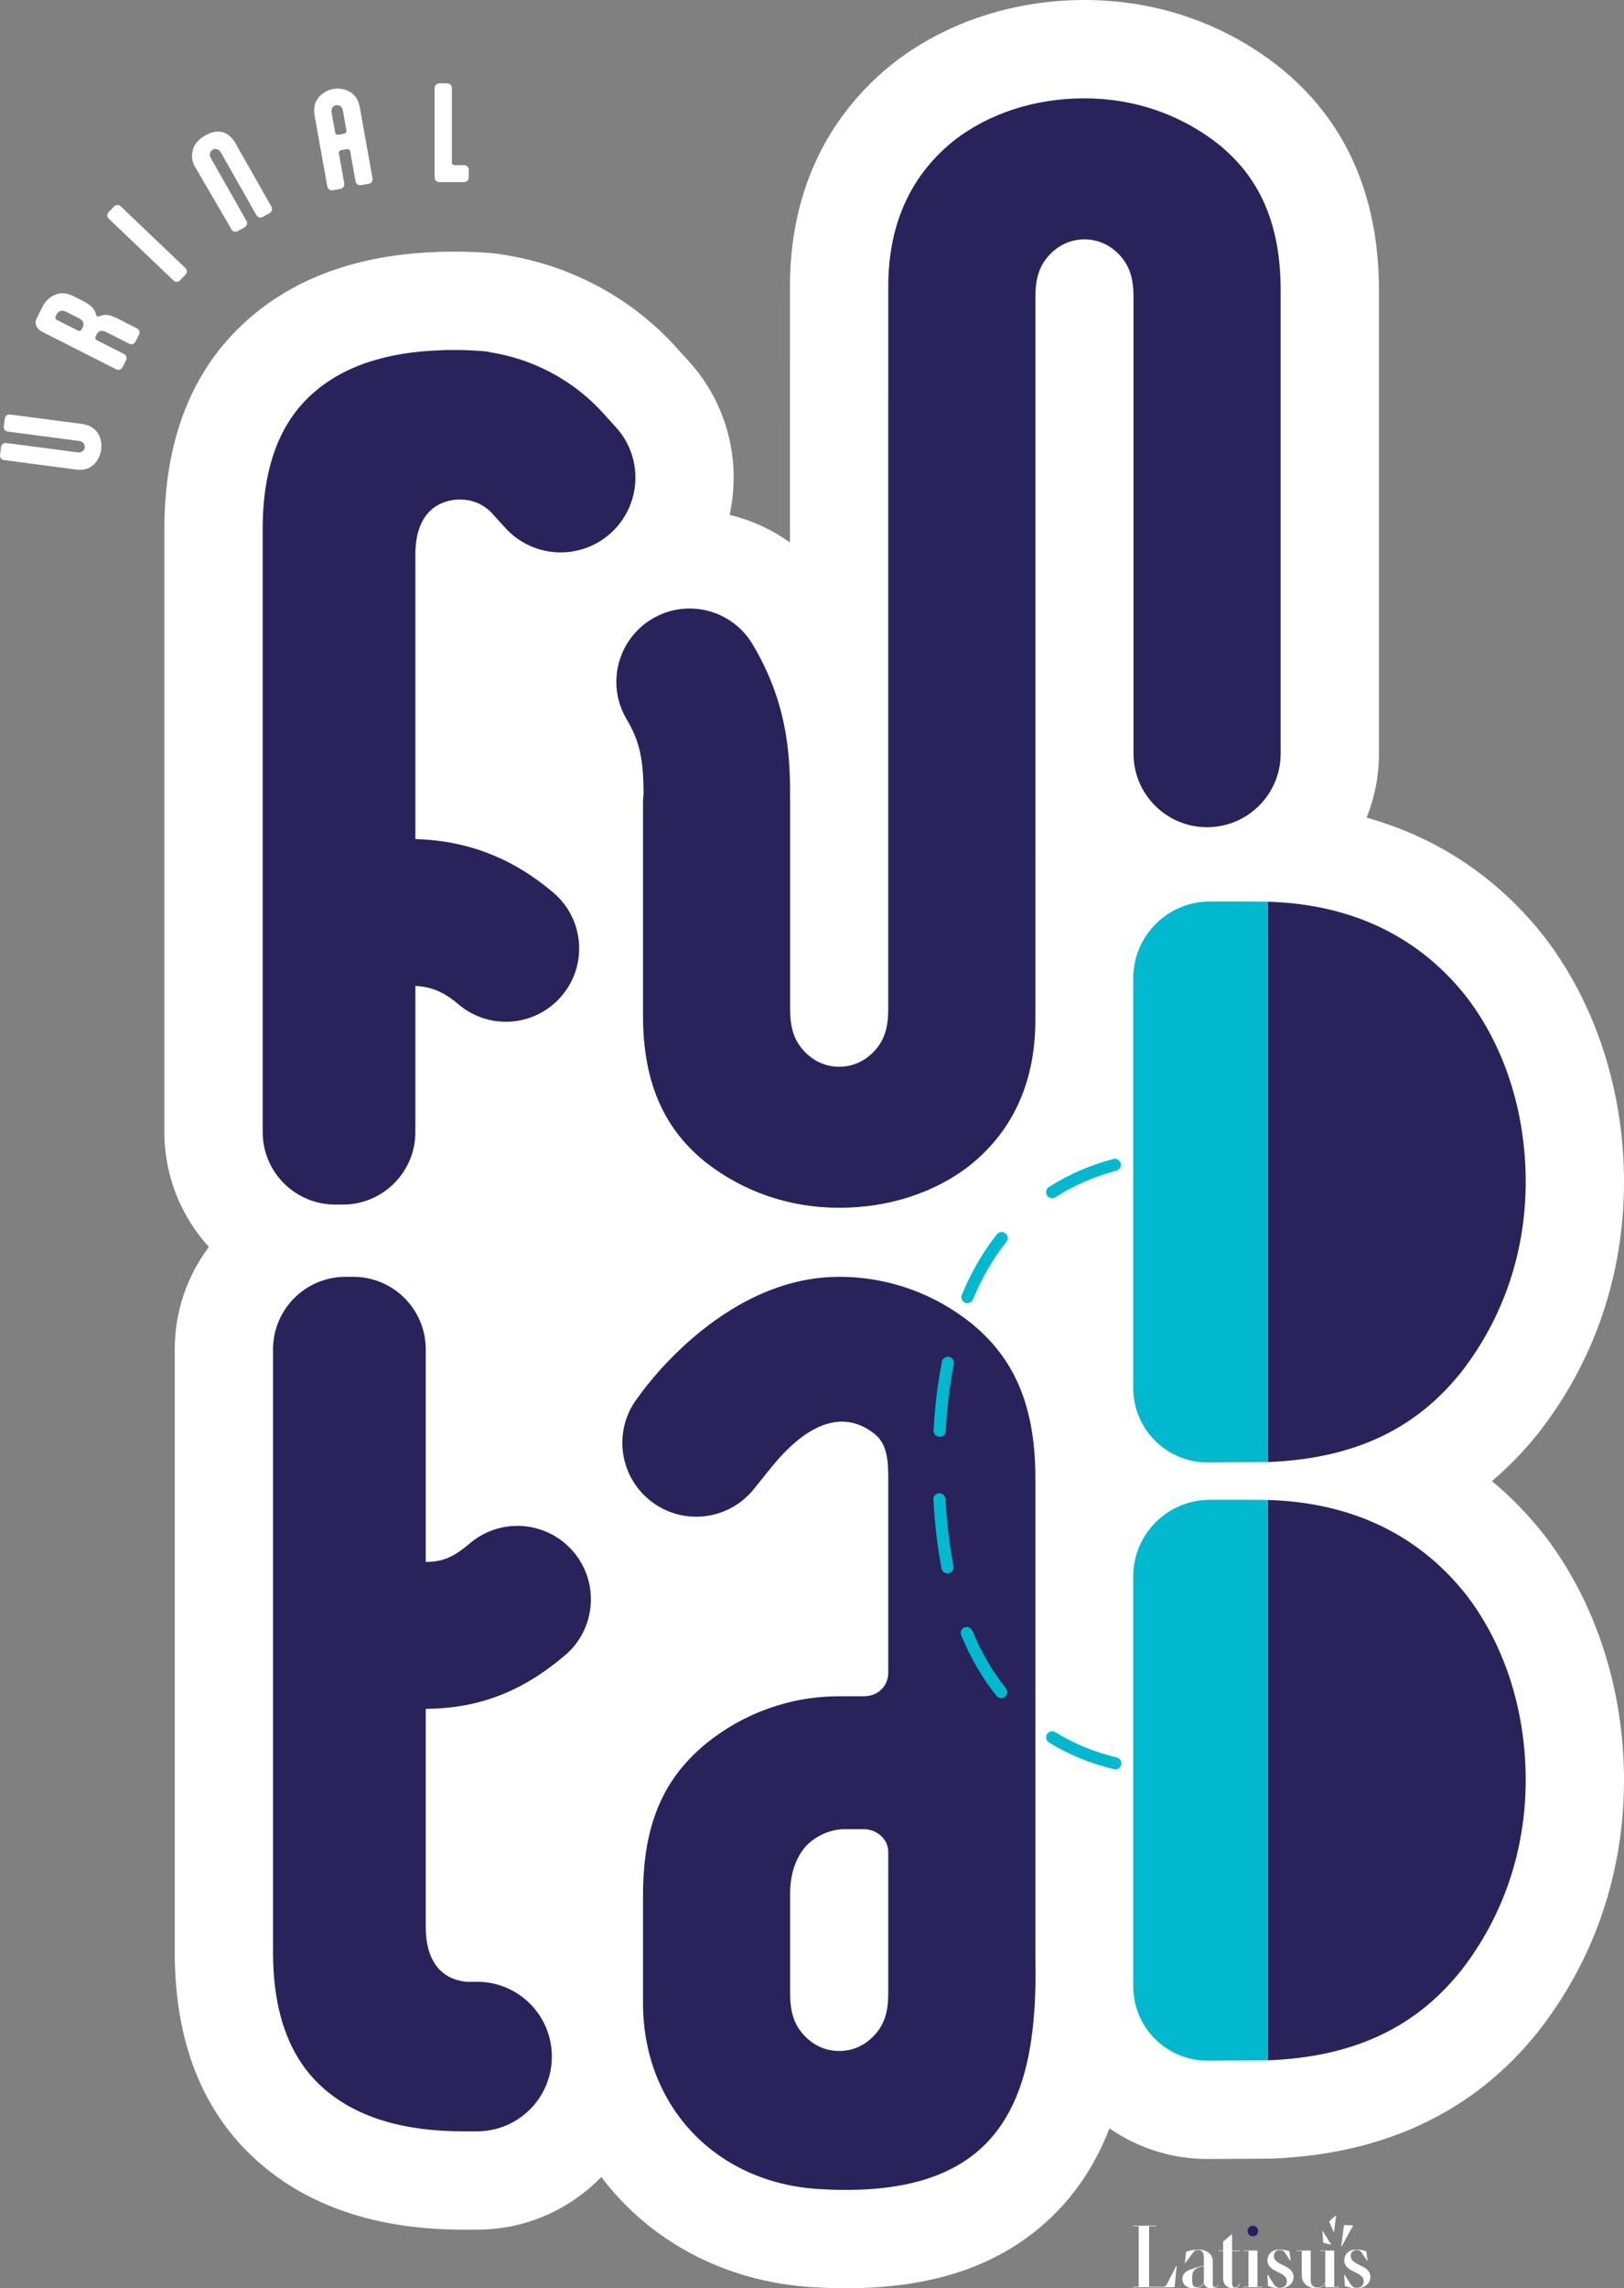 <?xml version="1.0" encoding="UTF-8"?>
<svg width="98px" height="138px" viewBox="0 0 98 138" version="1.1" xmlns="http://www.w3.org/2000/svg" xmlns:xlink="http://www.w3.org/1999/xlink">
    <rect x="0" y="0" width="98" height="138" fill="#808080" stroke="none"/>
    <title>Group</title>
    <g id="Symbols" stroke="none" stroke-width="1" fill="none" fill-rule="evenodd">
        <g id="Footer" transform="translate(-172, -35)">
            <g id="Group" transform="translate(172, 35)">
                <path d="M93.22,92.613 C92.256,91.379 91.19,90.281 90.029,89.321 C91.042,88.467 91.977,87.502 92.835,86.423 L92.874,86.374 C96.228,82.063 98,76.844 98,71.281 C98,65.838 96.321,60.625 93.272,56.601 L93.22,56.534 C90.43,52.96 86.774,50.517 82.467,49.31 C82.948,48.117 83.213,46.814 83.213,45.45 L83.213,17.519 C83.213,11.747 81.173,7.198 77.149,4 L77.1,3.961 C73.767,1.37 69.735,0 65.442,0 C61.245,0 57.214,1.303 54.09,3.669 L54.022,3.721 C49.866,6.964 47.67,11.65 47.67,17.272 L47.668,32.714 C46.625,31.963 45.438,31.409 44.154,31.084 C44.112,31.073 44.07,31.063 44.028,31.053 C44.73,27.854 43.923,24.372 41.554,21.772 L40.638,20.766 L40.458,20.573 C37.884,17.887 34.458,16.07 30.781,15.433 C30,15.261 29.163,15.217 28.159,15.184 L28.091,15.182 C27.998,15.179 27.905,15.177 27.812,15.177 L27.014,15.177 C26.813,15.177 26.608,15.184 26.391,15.197 C21.634,15.355 17.757,16.753 14.874,19.347 C11.586,22.294 9.919,26.522 9.919,31.914 L9.919,68.272 C9.919,70.938 10.937,73.37 12.605,75.202 C11.312,76.924 10.545,79.062 10.545,81.376 L10.545,117.734 C10.545,123.125 12.212,127.353 15.492,130.293 C18.57,133.062 22.76,134.466 27.945,134.466 L28.788,134.466 C31.726,134.466 34.385,133.247 36.285,131.288 C39.159,135.096 43.646,137.587 48.965,137.93 C49.69,137.976 50.394,138 51.077,138 C56.382,138 60.441,136.59 63.442,133.715 C65.085,132.141 66.2,130.293 66.95,128.357 C68.631,129.521 70.671,130.204 72.867,130.204 L76.54,130.184 L76.737,130.18 C83.579,129.915 88.995,127.332 92.835,122.503 L92.874,122.453 C96.228,118.142 98,112.924 98,107.361 C98,101.918 96.321,96.705 93.272,92.681 L93.22,92.613 Z" id="Fill-574" fill="#FFFFFF"></path>
                <path d="M81.509,136.046 C81.509,135.831 81.662,135.689 81.861,135.689 C82.03,135.689 82.119,135.757 82.203,135.894 L82.203,135.894 L82.492,136.335 L82.523,136.335 L82.45,135.773 C82.384,135.747 82.299,135.722 82.206,135.702 C82.205,135.702 82.204,135.701 82.203,135.701 C82.198,135.7 82.192,135.699 82.187,135.698 C82.138,135.688 82.088,135.679 82.036,135.673 L82.036,135.673 C81.976,135.667 81.916,135.663 81.856,135.663 C81.325,135.663 81.121,136.025 81.121,136.309 C81.121,137.075 82.292,136.96 82.292,137.585 C82.292,137.795 82.15,137.974 81.882,137.974 C81.688,137.974 81.588,137.89 81.515,137.774 C81.514,137.774 81.514,137.774 81.514,137.774 L81.141,137.18 L81.115,137.18 L81.157,137.863 C81.265,137.903 81.379,137.936 81.491,137.959 C81.492,137.96 81.493,137.961 81.495,137.961 C81.5,137.962 81.505,137.963 81.511,137.964 C81.556,137.973 81.602,137.98 81.646,137.985 L81.646,137.985 C81.719,137.994 81.793,138 81.867,138 C82.334,138 82.696,137.727 82.696,137.328 C82.696,136.556 81.509,136.661 81.509,136.046" id="Fill-576" fill="#FFFFFF"></path>
                <path d="M80.506,134.598 L80.601,133.819 C80.614,133.715 80.632,133.6 80.632,133.6 C80.474,133.713 80.318,133.86 80.21,133.981 L80.483,134.611 L80.506,134.598 Z" id="Fill-578" fill="#FFFFFF"></path>
                <path d="M74.513,137.953 C74.371,137.953 74.35,137.821 74.35,137.611 L74.35,135.757 L74.813,135.757 L74.813,135.726 L74.35,135.726 L74.35,134.749 L74.324,134.749 L73.809,135.185 L73.809,135.726 L73.541,135.726 L73.541,135.757 L73.809,135.757 L73.809,137.412 C73.809,137.732 74.009,138 74.439,138 C74.681,138 74.786,137.858 74.828,137.711 L74.802,137.701 C74.76,137.842 74.66,137.953 74.513,137.953" id="Fill-580" fill="#FFFFFF"></path>
                <path d="M75.921,134.549 C75.921,134.371 75.784,134.229 75.606,134.229 C75.427,134.229 75.285,134.371 75.285,134.549 C75.285,134.733 75.427,134.865 75.606,134.865 C75.784,134.865 75.921,134.733 75.921,134.549" id="Fill-582" fill="#261E5D"></path>
                <polygon id="Fill-585" fill="#FFFFFF" points="75.879 135.726 75.028 135.726 75.028 135.752 75.338 135.752 75.338 137.911 75.028 137.911 75.028 137.937 76.189 137.937 76.189 137.911 75.879 137.911"></polygon>
                <path d="M80.512,135.726 L79.661,135.726 L79.661,135.752 L79.971,135.752 L79.971,137.585 C79.971,137.727 79.782,137.958 79.482,137.958 C79.361,137.958 79.094,137.916 79.094,137.485 L79.094,135.726 L78.243,135.726 L78.243,135.752 L78.552,135.752 L78.552,137.181 C78.552,137.811 79.067,138 79.377,138 C79.714,138 79.876,137.863 79.966,137.706 L79.976,137.706 L79.976,137.937 L80.822,137.937 L80.822,137.911 L80.512,137.911 L80.512,135.726 Z" id="Fill-586" fill="#FFFFFF"></path>
                <polygon id="Fill-588" fill="#FFFFFF" points="81.104 134.19 80.935 135.468 80.966 135.468 81.659 134.207"></polygon>
                <path d="M79.827,134.558 L79.8,134.558 L79.843,135.241 C80,135.299 80.172,135.345 80.331,135.362 C80.331,135.362 80.273,135.267 80.2,135.151 L79.827,134.558 Z" id="Fill-589" fill="#FFFFFF"></path>
                <path d="M70.413,137.76 C70.361,137.847 70.312,137.905 70.153,137.905 L69.344,137.905 L69.344,134.261 L69.79,134.261 L69.79,134.229 L68.372,134.229 L68.372,134.261 L68.713,134.261 L68.713,137.905 L68.372,137.905 L68.372,137.937 L70.838,137.937 L70.878,137.937 L70.878,137.937 L71.009,136.655 L70.978,136.655 L70.413,137.76 Z" id="Fill-591" fill="#FFFFFF"></path>
                <path d="M73.294,137.926 C73.205,137.926 73.189,137.858 73.189,137.753 L73.189,136.414 C73.189,135.836 72.685,135.663 72.291,135.663 C72.241,135.663 72.187,135.667 72.132,135.673 C72.132,135.673 72.132,135.672 72.132,135.672 C72.111,135.674 72.089,135.678 72.067,135.681 C72.049,135.683 72.03,135.685 72.012,135.688 C72.01,135.688 72.01,135.689 72.008,135.689 C71.853,135.714 71.698,135.754 71.576,135.794 L71.503,136.477 L71.529,136.477 L71.997,135.847 C71.997,135.847 71.997,135.846 71.997,135.846 C72.06,135.762 72.123,135.689 72.265,135.689 C72.475,135.689 72.648,135.773 72.648,136.151 L72.648,136.629 C72.375,136.692 72.065,136.781 71.829,136.871 C71.571,136.97 71.351,137.118 71.351,137.438 C71.351,137.769 71.603,138 72.034,138 C72.323,138 72.512,137.916 72.648,137.7 L72.659,137.7 C72.685,137.89 72.853,138 73.089,138 C73.357,138 73.463,137.9 73.515,137.79 L73.494,137.779 C73.447,137.884 73.368,137.926 73.294,137.926 L73.294,137.926 Z M72.648,137.601 C72.648,137.711 72.454,137.942 72.212,137.942 C72.002,137.942 71.96,137.784 71.95,137.664 C71.939,137.559 71.939,137.375 71.944,137.265 C71.965,136.86 72.217,136.755 72.648,136.655 L72.648,137.601 Z" id="Fill-593" fill="#FFFFFF"></path>
                <path d="M76.871,136.046 C76.871,135.831 77.024,135.689 77.223,135.689 C77.392,135.689 77.481,135.757 77.565,135.894 L77.565,135.894 L77.854,136.335 L77.886,136.335 L77.812,135.773 C77.752,135.749 77.676,135.726 77.593,135.707 C77.592,135.707 77.591,135.706 77.59,135.706 C77.584,135.704 77.576,135.704 77.57,135.702 C77.523,135.692 77.474,135.684 77.423,135.677 C77.417,135.676 77.411,135.675 77.405,135.674 C77.402,135.674 77.4,135.674 77.398,135.673 C77.398,135.673 77.398,135.674 77.398,135.674 C77.339,135.667 77.278,135.663 77.218,135.663 C76.688,135.663 76.483,136.025 76.483,136.309 C76.483,137.075 77.654,136.96 77.654,137.585 C77.654,137.795 77.512,137.974 77.244,137.974 C77.05,137.974 76.95,137.89 76.877,137.774 L76.877,137.774 L76.504,137.18 L76.478,137.18 L76.52,137.863 C76.593,137.89 76.669,137.914 76.745,137.935 C76.746,137.935 76.746,137.935 76.747,137.936 C76.749,137.936 76.751,137.936 76.754,137.937 C76.821,137.954 76.889,137.967 76.955,137.977 C77.046,137.991 77.137,138 77.229,138 C77.696,138 78.059,137.727 78.059,137.328 C78.059,136.556 76.871,136.661 76.871,136.046" id="Fill-595" fill="#FFFFFF"></path>
                <path d="M4.967,25.57 L0.606,24.998 C0.448,24.977 0.31,25.083 0.29,25.241 L0.228,25.713 C0.207,25.871 0.313,26.008 0.471,26.029 L4.76,26.591 C4.903,26.61 4.977,26.656 5.034,26.722 C5.097,26.795 5.129,26.887 5.116,26.987 C5.103,27.087 5.049,27.168 4.968,27.223 C4.896,27.271 4.813,27.297 4.67,27.278 L0.38,26.716 C0.223,26.696 0.085,26.801 0.064,26.959 L0.003,27.431 C-0.018,27.589 0.088,27.726 0.245,27.747 L4.577,28.315 C5.072,28.379 5.408,28.256 5.667,28.006 C5.901,27.774 6.058,27.467 6.104,27.117 C6.15,26.766 6.084,26.437 5.936,26.177 C5.745,25.854 5.432,25.631 4.967,25.57" id="Fill-597" fill="#FFFFFF"></path>
                <path d="M8.267,19.803 L7.224,19.274 C6.734,19.026 6.422,18.908 6.069,19.045 L5.988,19.077 C5.94,19.092 5.898,19.096 5.865,19.079 C5.833,19.063 5.811,19.027 5.795,18.979 L5.773,18.895 C5.675,18.53 5.33,18.314 4.841,18.067 L4.474,17.88 C4.004,17.642 3.642,17.637 3.299,17.787 C2.995,17.924 2.739,18.158 2.579,18.474 L2.213,19.195 C2.086,19.426 2.126,19.822 2.601,20.038 L7.013,22.274 C7.155,22.346 7.32,22.292 7.392,22.151 L7.607,21.726 C7.679,21.584 7.625,21.419 7.484,21.348 L5.835,20.512 C5.758,20.473 5.729,20.37 5.772,20.286 L5.834,20.164 C5.87,20.093 5.941,20 6.057,19.961 C6.142,19.94 6.245,19.943 6.412,20.028 L7.797,20.73 C7.938,20.802 8.103,20.747 8.175,20.606 L8.391,20.181 C8.462,20.039 8.409,19.874 8.267,19.803 M4.99,19.736 L4.928,19.858 C4.886,19.942 4.785,19.98 4.708,19.941 L3.433,19.295 C3.349,19.253 3.321,19.149 3.363,19.065 L3.425,18.943 C3.484,18.827 3.676,18.641 4.004,18.808 L4.757,19.189 C4.925,19.274 4.989,19.355 5.021,19.436 C5.059,19.553 5.026,19.665 4.99,19.736" id="Fill-599" fill="#FFFFFF"></path>
                <path d="M10.467,16.915 C10.582,17.024 10.755,17.02 10.865,16.906 L11.194,16.561 C11.304,16.446 11.3,16.273 11.185,16.163 L7.289,12.445 C7.174,12.335 6.995,12.334 6.885,12.449 L6.557,12.794 C6.447,12.909 6.451,13.082 6.566,13.192 L10.467,16.915 Z" id="Fill-601" fill="#FFFFFF"></path>
                <path d="M13.967,13.832 C14.046,13.97 14.213,14.016 14.351,13.938 L14.766,13.702 C14.904,13.624 14.95,13.456 14.872,13.318 L12.733,9.551 C12.661,9.426 12.653,9.339 12.672,9.254 C12.693,9.159 12.747,9.078 12.835,9.029 C12.922,8.979 13.019,8.974 13.111,9.004 C13.194,9.032 13.264,9.083 13.336,9.209 L15.474,12.976 C15.553,13.114 15.72,13.16 15.859,13.082 L16.273,12.847 C16.411,12.768 16.458,12.601 16.379,12.463 L14.208,8.639 C14.037,8.338 13.475,7.523 12.354,8.189 C11.164,8.896 11.713,9.957 11.713,9.957 L13.967,13.832 Z" id="Fill-603" fill="#FFFFFF"></path>
                <path d="M19.751,11.245 C19.779,11.401 19.922,11.5 20.078,11.472 L20.547,11.388 C20.703,11.36 20.802,11.218 20.774,11.061 L20.448,9.242 C20.437,9.178 20.47,9.077 20.591,9.055 L20.925,8.996 C21.025,8.978 21.116,9.035 21.131,9.12 L21.457,10.939 C21.485,11.095 21.627,11.195 21.784,11.167 L22.253,11.083 C22.409,11.055 22.508,10.912 22.48,10.756 L21.722,6.521 C21.629,6.002 21.415,5.711 21.089,5.527 C20.796,5.367 20.455,5.303 20.106,5.366 C19.758,5.428 19.46,5.606 19.241,5.858 C18.998,6.143 18.899,6.491 18.992,7.01 L19.751,11.245 Z M20.054,6.504 C20.105,6.422 20.182,6.364 20.282,6.346 C20.381,6.328 20.474,6.356 20.551,6.415 C20.619,6.469 20.669,6.541 20.694,6.683 L20.908,7.877 C20.923,7.962 20.858,8.047 20.759,8.065 L20.425,8.125 C20.304,8.146 20.237,8.063 20.226,7.999 L20.012,6.805 C19.987,6.663 20.008,6.579 20.054,6.504 L20.054,6.504 Z" id="Fill-605" fill="#FFFFFF"></path>
                <path d="M26.51,10.985 L28.005,10.985 C28.164,10.985 28.286,10.856 28.286,10.696 L28.286,10.242 C28.286,10.083 28.164,9.96 28.005,9.96 L27.441,9.96 C27.34,9.96 27.268,9.888 27.268,9.794 L27.268,5.311 C27.268,5.152 27.145,5.029 26.986,5.029 L26.51,5.029 C26.351,5.029 26.228,5.152 26.228,5.311 L26.228,10.704 C26.228,10.863 26.351,10.985 26.51,10.985" id="Fill-607" fill="#FFFFFF"></path>
                <path d="M62.48,89.146 C62.48,84.646 61.123,81.872 58.657,79.838 C56.437,78.05 53.662,77.002 50.641,77.002 C43.452,77.002 38.542,84.218 38.542,84.218 C36.998,86.134 37.299,88.939 39.216,90.483 C40.04,91.147 41.028,91.47 42.01,91.47 C43.312,91.47 44.603,90.902 45.483,89.81 L46.528,88.513 C47.72,87.036 50.248,84.446 52.799,86.495 C53.378,86.96 53.601,87.728 53.601,88.961 L53.601,100.882 C53.601,101.683 52.984,102.299 52.121,102.299 L50.641,102.299 C47.619,102.299 44.844,103.348 42.624,105.135 C40.158,107.169 38.802,109.82 38.802,114.32 L38.802,120.793 C38.802,127.018 43.192,131.616 49.346,132.012 C60.349,132.72 62.669,126.79 62.48,118.065 L62.48,89.146 Z M53.601,120.238 C53.601,121.47 53.292,122.149 52.799,122.703 C52.244,123.32 51.504,123.69 50.641,123.69 C49.777,123.69 49.037,123.32 48.483,122.703 C47.989,122.149 47.681,121.47 47.681,120.238 L47.681,114.197 C47.681,112.84 48.113,111.916 48.668,111.299 C49.407,110.56 50.332,110.313 50.949,110.313 L52.121,110.313 C52.922,110.313 53.601,110.93 53.601,111.669 L53.601,120.238 Z" id="Fill-609" fill="#29235C"></path>
                <path d="M77.281,17.519 C77.281,13.266 75.863,10.554 73.458,8.642 C71.238,6.917 68.463,5.93 65.442,5.93 C62.42,5.93 59.707,6.855 57.672,8.396 C55.144,10.369 53.602,13.266 53.602,17.273 L53.602,23.92 C53.602,23.932 53.6,23.944 53.6,23.956 L53.6,60.88 C53.6,62.113 53.292,62.791 52.799,63.346 C52.244,63.963 51.504,64.332 50.641,64.332 C49.777,64.332 49.038,63.963 48.482,63.346 C47.989,62.791 47.681,62.113 47.681,60.88 L47.681,48.39 C47.681,48.364 47.678,48.339 47.678,48.312 L47.678,47.875 C47.678,45.161 47.404,42.19 45.414,38.856 C44.163,36.758 41.448,36.072 39.351,37.323 C37.253,38.574 36.567,41.288 37.818,43.385 C38.586,44.673 38.833,45.764 38.833,47.875 L38.833,47.918 C38.813,48.071 38.802,48.228 38.802,48.39 L38.802,61.25 C38.802,65.504 40.22,68.216 42.625,70.127 C44.845,71.853 47.619,72.839 50.641,72.839 C53.662,72.839 56.375,71.915 58.41,70.373 C60.938,68.401 62.48,65.504 62.48,61.497 L62.48,51.108 C62.481,51.086 62.482,51.064 62.482,51.041 L62.482,17.889 C62.482,16.656 62.79,15.978 63.283,15.423 C63.838,14.807 64.578,14.437 65.442,14.437 C66.305,14.437 67.045,14.807 67.6,15.423 C68.093,15.978 68.401,16.656 68.401,17.889 L68.401,45.45 C68.401,47.901 70.389,49.888 72.841,49.888 C75.293,49.888 77.281,47.901 77.281,45.45 L77.281,17.519 Z" id="Fill-611" fill="#29235C"></path>
                <path d="M28.359,93.072 C27.279,93.987 26.647,94.185 25.692,94.198 L25.692,81.376 C25.692,78.96 23.733,77.002 21.316,77.002 L20.852,77.002 C18.436,77.002 16.477,78.96 16.477,81.376 L16.477,117.734 C16.477,121.511 17.538,124.162 19.46,125.885 C21.449,127.674 24.3,128.536 27.946,128.536 L28.788,128.536 C31.281,128.536 33.302,126.516 33.302,124.023 C33.302,121.531 31.278,119.512 28.785,119.517 L28.211,119.523 C26.62,119.39 25.692,118.264 25.692,116.209 L25.692,103.059 C28.894,103.031 31.499,102.03 34.091,99.833 C35.959,98.251 36.19,95.455 34.607,93.588 C33.024,91.721 30.227,91.49 28.359,93.072" id="Fill-613" fill="#29235C"></path>
                <path d="M37.168,25.765 L36.252,24.759 L36.174,24.676 C34.408,22.832 32.062,21.628 29.559,21.242 C29.408,21.158 27.967,21.112 27.967,21.112 C27.916,21.111 27.864,21.108 27.812,21.108 L27.014,21.108 C26.902,21.108 26.791,21.113 26.68,21.121 C23.339,21.217 20.705,22.079 18.834,23.762 C16.912,25.486 15.851,28.136 15.851,31.914 L15.851,68.272 C15.851,70.687 17.81,72.645 20.227,72.645 L20.691,72.645 C23.107,72.645 25.066,70.687 25.066,68.272 L25.066,59.456 C26.08,59.52 26.801,59.838 27.668,60.571 C28.499,61.276 29.514,61.62 30.525,61.62 C31.779,61.62 33.026,61.089 33.901,60.057 C35.48,58.194 35.249,55.404 33.386,53.826 C30.933,51.748 28.204,50.685 25.066,50.605 L25.066,33.438 C25.066,31.404 25.976,30.282 27.538,30.13 L27.812,30.13 C28.491,30.13 29.15,30.405 29.627,30.887 L30.495,31.84 C31.386,32.817 32.607,33.314 33.833,33.314 C34.918,33.314 36.005,32.925 36.87,32.138 C38.713,30.46 38.846,27.607 37.168,25.765" id="Fill-615" fill="#29235C"></path>
                <path d="M76.507,88.174 C82.014,87.961 85.613,85.975 88.191,82.733 C90.658,79.562 92.068,75.598 92.068,71.281 C92.068,66.965 90.746,63.089 88.543,60.182 C85.832,56.71 81.898,54.541 76.507,54.379 L76.507,88.174 Z" id="Fill-617" fill="#29235C"></path>
                <path d="M76.507,90.459 L76.507,124.254 C82.014,124.041 85.613,122.055 88.191,118.813 C90.658,115.641 92.068,111.678 92.068,107.361 C92.068,103.045 90.746,99.169 88.543,96.262 C85.832,92.79 81.898,90.621 76.507,90.459" id="Fill-619" fill="#29235C"></path>
                <path d="M58.678,98.343 C58.601,98.157 58.388,98.069 58.201,98.146 C58.015,98.223 57.926,98.436 58.003,98.623 C58.571,99.993 59.286,101.221 60.13,102.272 C60.202,102.362 60.308,102.409 60.415,102.409 C60.495,102.409 60.576,102.383 60.643,102.329 C60.801,102.203 60.826,101.973 60.7,101.816 C59.899,100.818 59.219,99.65 58.678,98.343" id="Fill-621" fill="#00B9CE"></path>
                <path d="M57.27,81.826 C57.073,81.787 56.88,81.916 56.841,82.114 C56.587,83.4 56.416,84.797 56.335,86.265 C56.323,86.466 56.478,86.638 56.679,86.649 C56.686,86.65 56.692,86.65 56.699,86.65 C56.892,86.65 57.053,86.5 57.064,86.305 C57.143,84.871 57.309,83.509 57.557,82.255 C57.596,82.057 57.468,81.865 57.27,81.826" id="Fill-623" fill="#00B9CE"></path>
                <path d="M57.057,90.4 C57.046,90.198 56.871,90.045 56.673,90.054 C56.472,90.065 56.317,90.236 56.328,90.438 C56.404,91.908 56.57,93.306 56.818,94.592 C56.852,94.766 57.005,94.887 57.177,94.887 C57.2,94.887 57.223,94.885 57.246,94.881 C57.444,94.842 57.574,94.651 57.535,94.453 C57.293,93.2 57.132,91.836 57.057,90.4" id="Fill-625" fill="#00B9CE"></path>
                <path d="M60.671,74.378 C60.513,74.253 60.283,74.279 60.158,74.437 C59.319,75.495 58.606,76.723 58.038,78.088 C57.961,78.274 58.049,78.487 58.235,78.565 C58.281,78.584 58.328,78.593 58.375,78.593 C58.518,78.593 58.654,78.508 58.712,78.368 C59.254,77.066 59.933,75.896 60.73,74.891 C60.855,74.733 60.829,74.503 60.671,74.378" id="Fill-627" fill="#00B9CE"></path>
                <path d="M67.391,105.988 C66.042,105.664 64.795,105.152 63.685,104.466 C63.514,104.36 63.289,104.413 63.183,104.585 C63.077,104.756 63.129,104.981 63.301,105.087 C64.477,105.814 65.796,106.356 67.221,106.697 C67.25,106.704 67.278,106.708 67.306,106.708 C67.471,106.708 67.621,106.595 67.661,106.428 C67.708,106.231 67.587,106.035 67.391,105.988" id="Fill-629" fill="#00B9CE"></path>
                <path d="M63.492,72.261 C63.56,72.261 63.628,72.242 63.689,72.203 C64.79,71.496 66.027,70.957 67.365,70.602 C67.56,70.55 67.676,70.35 67.624,70.155 C67.572,69.96 67.373,69.844 67.177,69.896 C65.766,70.272 64.459,70.841 63.294,71.589 C63.125,71.698 63.076,71.924 63.185,72.094 C63.254,72.202 63.372,72.261 63.492,72.261" id="Fill-631" fill="#00B9CE"></path>
                <path d="M75.307,54.368 L73.013,54.368 C70.457,54.368 68.385,56.44 68.385,58.995 L68.385,83.714 C68.385,86.188 70.392,88.194 72.867,88.194 L76.507,88.174 L76.507,54.379 L75.307,54.368 Z" id="Fill-633" fill="#00B9CE"></path>
                <path d="M73.013,90.448 C70.457,90.448 68.385,92.519 68.385,95.075 L68.385,119.794 C68.385,122.268 70.392,124.274 72.867,124.274 L76.507,124.254 L76.507,90.459 L75.306,90.448 L73.013,90.448 Z" id="Fill-635" fill="#00B9CE"></path>
            </g>
        </g>
    </g>
</svg>